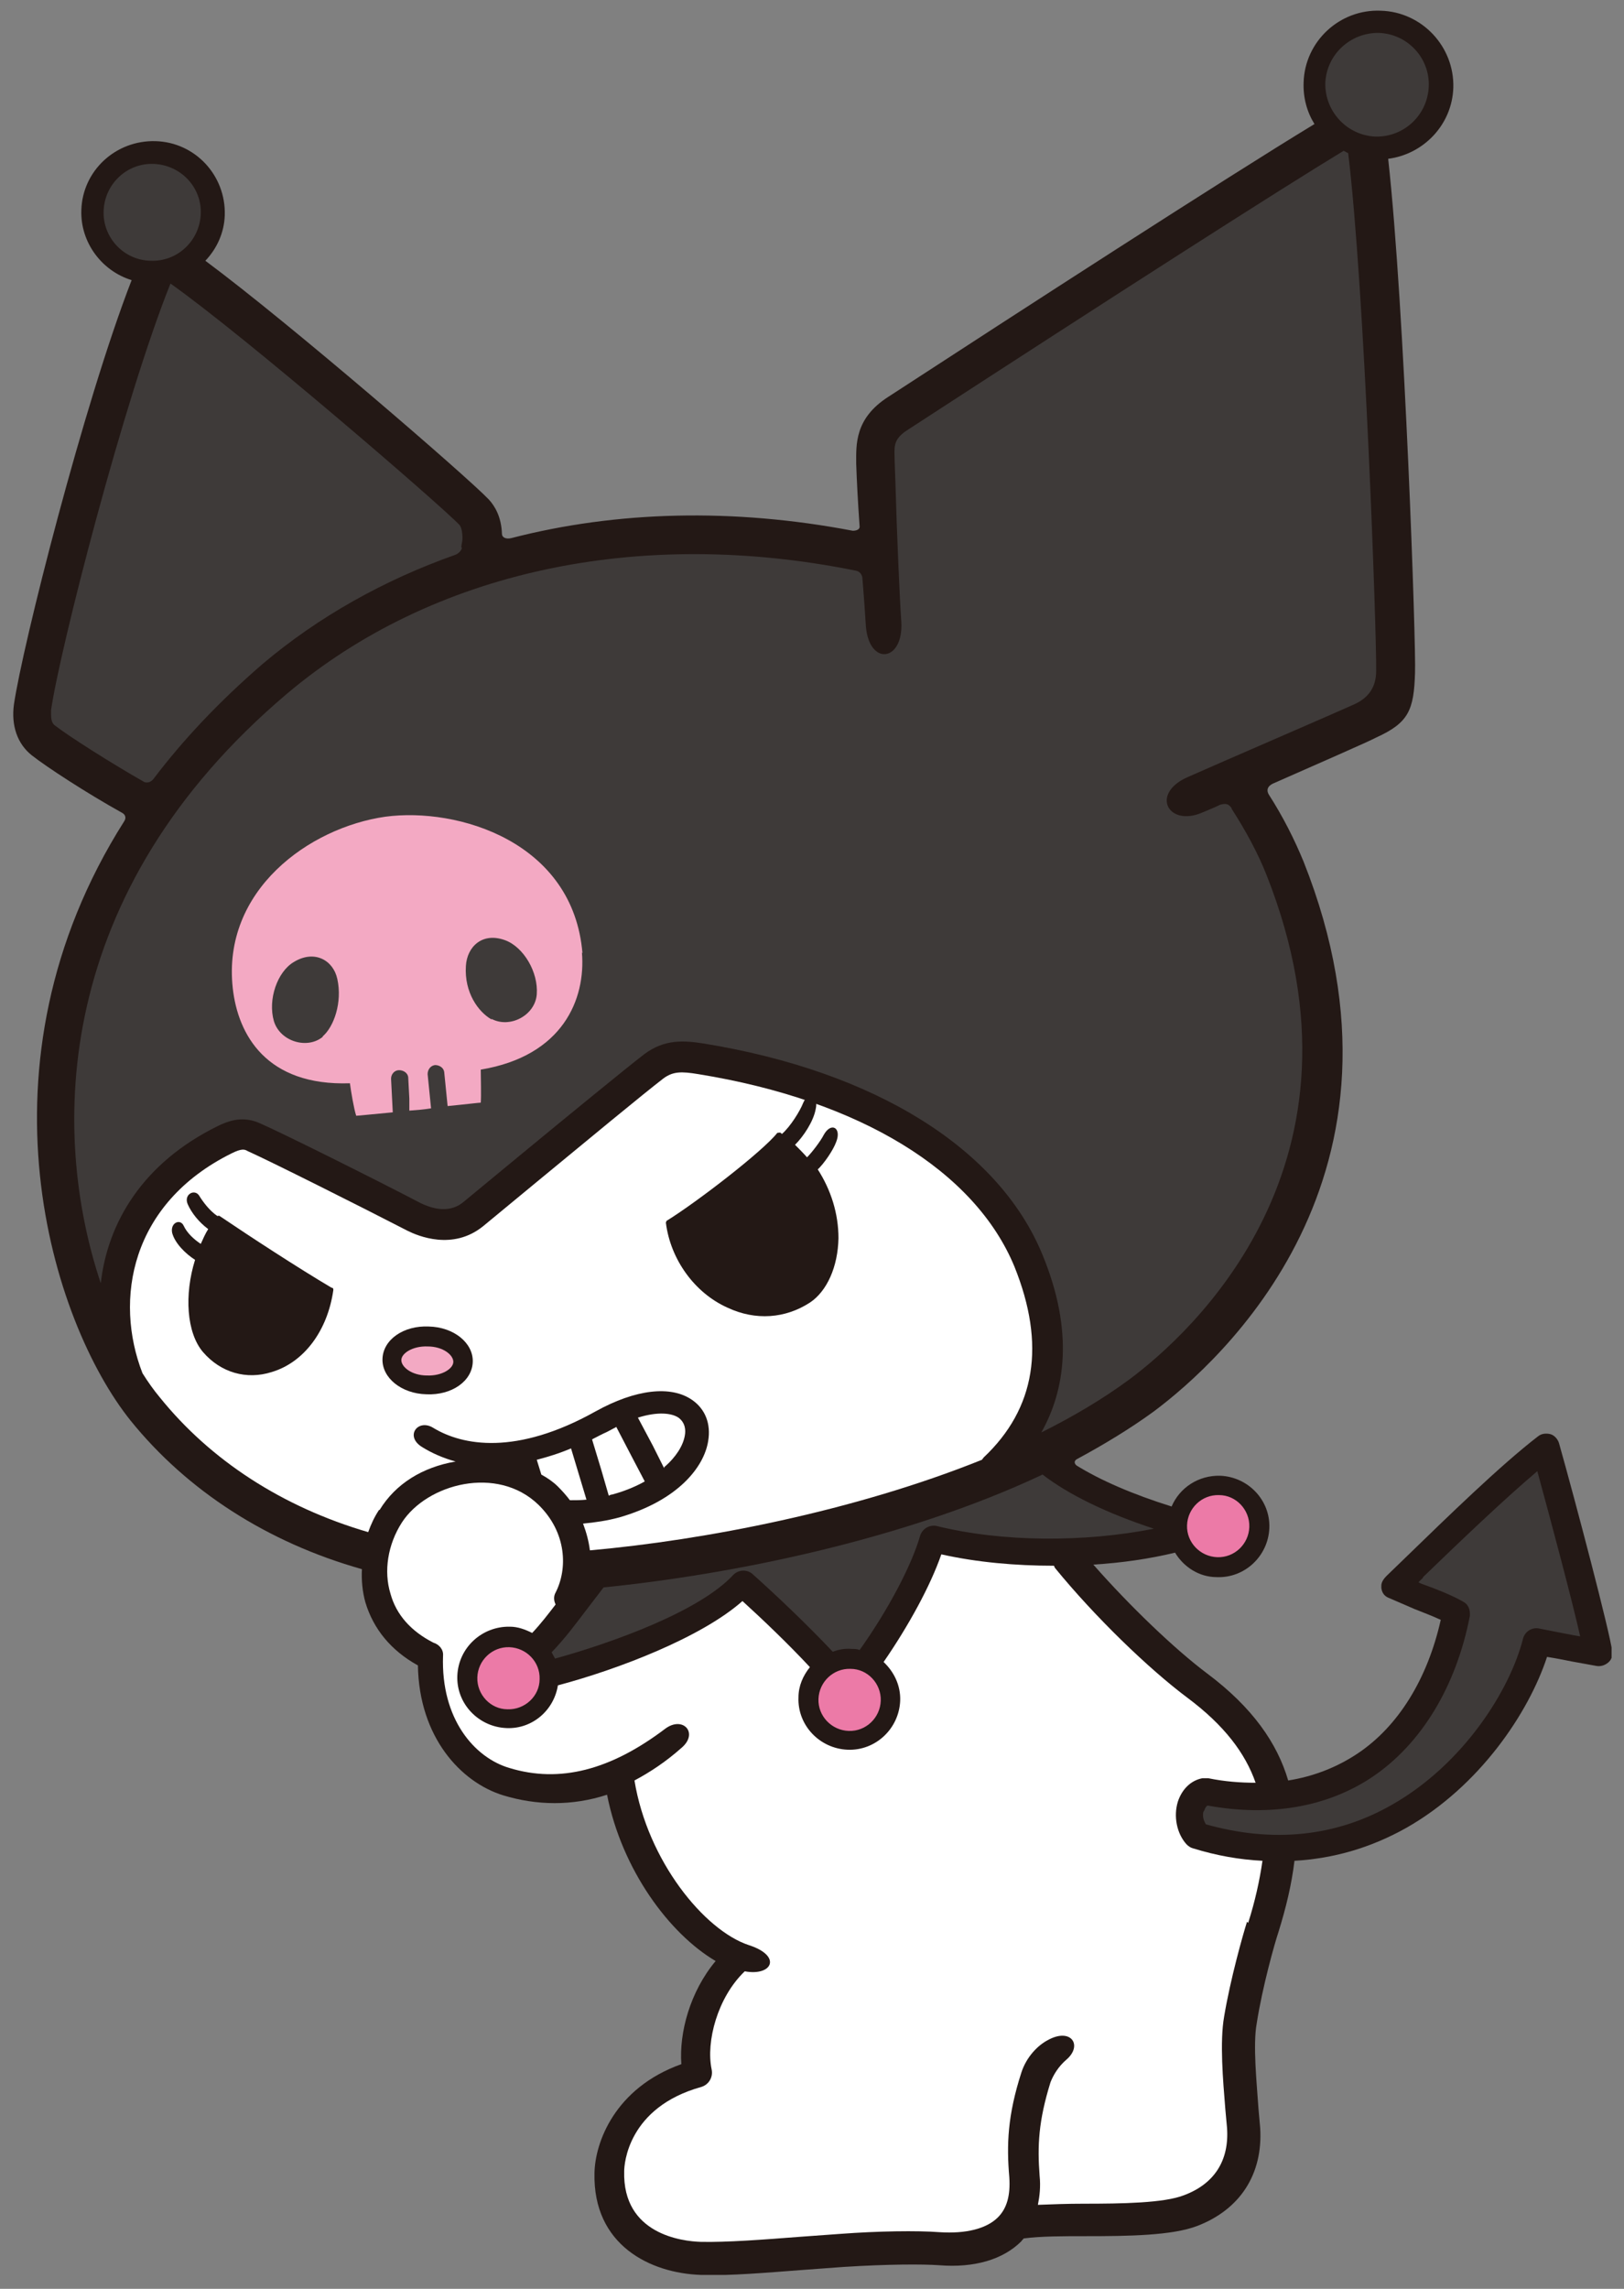 <svg width="110" height="155" viewBox="0 0 110 155" fill="none" xmlns="http://www.w3.org/2000/svg">
<rect x="0" y="0" width="110" height="155" fill="#808080" stroke="none"/>
<g clip-path="url(#clip0_302_2433)">
<path d="M72.856 99.205C74.52 100.247 76.765 101.211 79.358 102.021C79.9 100.748 81.177 99.9 82.648 99.938C84.545 100.015 86.054 101.597 85.977 103.487C85.899 105.377 84.312 106.881 82.416 106.804C81.216 106.804 80.171 106.11 79.591 105.146C77.849 105.57 75.952 105.84 74.056 105.956C76.533 108.772 79.552 111.665 81.758 113.323C84.854 115.638 86.519 118.068 87.254 120.575C88.957 120.305 90.544 119.688 91.937 118.762C94.724 116.911 96.698 113.671 97.588 109.697C97.007 109.427 96.388 109.196 95.808 108.964L94.027 108.193C93.756 108.077 93.602 107.846 93.563 107.537C93.563 107.499 93.563 107.421 93.563 107.383C93.563 107.151 93.718 106.92 93.911 106.727L95.188 105.493C98.052 102.715 101.613 99.244 104.168 97.276C104.4 97.084 104.71 97.045 105.019 97.122C105.29 97.199 105.522 97.469 105.6 97.739C106.722 101.712 109.045 110.546 109.199 111.819C109.238 112.128 109.161 112.398 108.928 112.59C108.696 112.783 108.425 112.86 108.154 112.822L106.451 112.513C106.451 112.513 105.522 112.32 104.787 112.205C103.549 115.985 100.22 120.961 95.266 123.777C92.866 125.127 90.35 125.86 87.68 126.014C87.486 127.634 87.099 129.216 86.596 130.836C86.325 131.646 85.512 134.539 85.125 137.008C84.854 138.474 85.125 141.058 85.241 142.794L85.357 144.106C85.551 147.23 84.003 149.622 81.1 150.74C79.397 151.396 76.417 151.435 73.553 151.435C71.966 151.435 70.495 151.435 69.334 151.589C69.295 151.666 69.218 151.705 69.179 151.782C67.94 153.016 66.005 153.595 63.605 153.402C62.522 153.325 60.161 153.325 57.142 153.518L54.51 153.711C51.956 153.903 49.362 154.135 47.466 154.058C44.06 153.942 40.151 152.052 40.267 147.153C40.306 145.109 41.621 141.405 46.15 139.785C45.995 137.664 46.73 134.886 48.472 132.803C45.337 130.952 42.125 126.631 41.118 121.54C38.757 122.311 36.358 122.273 34.074 121.578C31.21 120.691 28.384 117.644 28.307 112.783C26.488 111.78 25.288 110.315 24.746 108.502C24.553 107.807 24.475 107.036 24.514 106.264C18.089 104.451 12.671 100.941 8.839 96.196C3.498 89.523 -2.037 72.087 8.413 55.616C8.568 55.385 8.49 55.153 8.258 55.038C5.897 53.726 3.111 51.913 2.143 51.142C1.175 50.37 0.75 49.136 0.943 47.709C1.524 43.735 5.665 27.341 8.916 18.971C6.904 18.354 5.433 16.425 5.51 14.226C5.588 11.564 7.832 9.481 10.542 9.559C13.212 9.636 15.303 11.873 15.225 14.573C15.186 15.769 14.683 16.849 13.909 17.659C19.676 21.941 31.636 32.279 33.106 33.822C33.532 34.285 33.958 35.018 33.997 36.136C33.997 36.406 34.268 36.522 34.616 36.445C41.776 34.593 49.672 34.4 57.761 35.943C57.993 35.943 58.226 35.866 58.226 35.673C58.109 34.053 58.032 32.51 57.993 31.392C57.993 30.119 57.877 28.344 60.161 26.878C68.986 21.131 82.996 12.066 89.034 8.401C88.531 7.591 88.26 6.627 88.299 5.585C88.376 2.808 90.737 0.609 93.524 0.725C96.311 0.802 98.517 3.155 98.439 5.933C98.362 8.44 96.427 10.446 94.027 10.754C95.15 20.899 95.924 43.89 95.846 45.548C95.769 48.094 95.421 48.943 93.214 49.946C92.634 50.254 89.267 51.72 86.209 53.07C85.822 53.263 85.783 53.533 85.938 53.803C86.906 55.308 87.68 56.851 88.299 58.355C96.737 79.609 82.648 92.223 78.158 95.579C76.572 96.736 74.791 97.817 72.933 98.819C72.74 98.935 72.74 99.128 72.972 99.282L72.856 99.205Z" fill="#231815"/>
<path d="M31.248 37.062C31.248 36.869 31.325 36.676 31.325 36.483C31.325 36.02 31.248 35.712 31.132 35.558C29.854 34.208 16.617 22.79 11.547 19.202C8.373 27.11 4.039 44.044 3.458 48.094C3.458 48.171 3.458 48.249 3.458 48.364C3.458 48.673 3.497 48.981 3.729 49.136C4.619 49.83 7.522 51.682 9.767 52.955C9.96 53.032 10.193 52.993 10.386 52.762C12.399 50.1 14.837 47.516 17.779 44.97C21.61 41.73 26.061 39.261 30.861 37.563C31.054 37.486 31.248 37.294 31.287 37.101L31.248 37.062Z" fill="#3E3A39"/>
<path d="M25.674 102.253C25.365 102.716 25.133 103.217 24.939 103.757C19.133 102.06 14.257 98.897 10.812 94.615C10.425 94.152 10.038 93.612 9.651 92.995C7.716 88.019 8.838 81.5 15.689 78.105C16.385 77.758 16.579 77.835 16.772 77.951C18.243 78.607 24.397 81.693 27.61 83.351C28.306 83.698 30.667 84.701 32.719 83.043L36.55 79.88C39.685 77.295 43.556 74.094 44.91 73.052C45.569 72.55 46.149 72.55 47.31 72.743C58.264 74.518 66.043 79.301 68.714 85.781C70.843 91.066 70.146 95.386 66.624 98.704C66.585 98.743 66.546 98.82 66.508 98.858C57.877 102.33 47.736 104.297 39.956 104.991C39.879 104.374 39.724 103.796 39.492 103.178C40.305 103.101 41.117 102.986 41.969 102.754C45.956 101.597 47.697 99.321 47.968 97.585C48.162 96.428 47.775 95.425 46.885 94.808C45.452 93.805 43.053 94.075 40.343 95.579C34.964 98.588 31.325 97.894 29.351 96.698C28.306 96.042 27.377 97.277 28.616 98.01C29.235 98.395 30.009 98.743 30.861 98.974C28.616 99.36 26.797 100.478 25.713 102.253H25.674Z" fill="white"/>
<path d="M36.667 99.86L36.357 98.857C37.092 98.665 37.866 98.433 38.679 98.086L39.724 101.558C39.337 101.596 38.989 101.596 38.602 101.596C38.37 101.288 38.099 100.979 37.789 100.67C37.479 100.362 37.092 100.092 36.667 99.86Z" fill="white"/>
<path d="M44.988 99.436L44.214 97.893L43.208 96.003C44.562 95.579 45.491 95.695 45.956 96.003C46.42 96.35 46.459 96.852 46.382 97.237C46.265 97.893 45.801 98.665 44.988 99.359V99.436Z" fill="white"/>
<path d="M41.737 96.62L42.782 98.626L43.672 100.323C43.053 100.67 42.318 100.979 41.466 101.21C41.389 101.21 41.311 101.249 41.234 101.288L40.731 99.552L40.111 97.507C40.111 97.507 40.111 97.507 40.111 97.469C40.421 97.314 40.769 97.122 41.118 96.967C41.35 96.852 41.543 96.736 41.776 96.62H41.737Z" fill="white"/>
<path d="M96.388 106.804C98.865 104.412 101.806 101.596 104.128 99.629C105.096 103.178 106.489 108.385 107.031 110.815C106.915 110.815 104.206 110.275 104.206 110.275C103.741 110.198 103.277 110.507 103.161 110.97C102.271 114.48 99.097 119.495 94.259 122.233C90.466 124.394 86.208 124.818 81.68 123.545C81.564 123.352 81.486 123.159 81.486 122.928C81.486 122.812 81.486 122.696 81.564 122.619C81.641 122.388 81.719 122.311 81.796 122.272C86.015 123.043 89.885 122.388 92.943 120.343C96.271 118.106 98.632 114.21 99.561 109.427C99.561 109.388 99.561 109.311 99.561 109.272C99.561 108.925 99.406 108.617 99.097 108.462C98.284 108 97.278 107.614 96.426 107.305C96.426 107.305 96.194 107.228 96.078 107.151C96.194 107.035 96.388 106.842 96.388 106.842V106.804Z" fill="#3E3A39"/>
<path d="M25.907 92.03C25.868 93.303 27.184 94.383 28.887 94.422C30.59 94.499 31.983 93.535 32.022 92.223C32.061 90.95 30.745 89.87 29.042 89.832C27.339 89.754 25.945 90.719 25.907 92.03Z" fill="#231815"/>
<path d="M27.184 92.108C27.184 91.645 27.958 91.143 28.964 91.182C30.009 91.182 30.706 91.76 30.706 92.223C30.706 92.686 29.932 93.188 28.925 93.149C27.881 93.149 27.184 92.57 27.184 92.108Z" fill="#F3A9C3"/>
<path d="M89.769 5.624C89.846 3.695 91.472 2.191 93.407 2.229C95.343 2.306 96.852 3.927 96.775 5.855C96.697 7.784 95.11 9.288 93.175 9.25C91.24 9.173 89.73 7.552 89.769 5.624Z" fill="#3E3A39"/>
<path d="M7.019 14.264C7.096 12.451 8.606 11.024 10.425 11.101C12.244 11.178 13.676 12.682 13.599 14.495C13.521 16.308 12.012 17.735 10.193 17.658C8.374 17.62 6.941 16.077 7.019 14.264Z" fill="#3E3A39"/>
<path d="M55.322 79.263C55.825 78.8 56.444 77.874 56.638 77.334C57.025 76.37 56.29 75.945 55.786 76.871C55.593 77.257 55.012 78.028 54.664 78.375C54.393 78.067 54.122 77.797 53.851 77.527C54.432 76.948 55.09 75.945 55.245 75.135C55.477 74.171 54.741 73.862 54.393 74.711C54.2 75.212 53.542 76.292 52.961 76.794C52.961 76.794 52.922 76.755 52.884 76.717C52.806 76.678 52.729 76.717 52.651 76.717C51.684 77.951 47.233 81.384 45.181 82.657C45.143 82.657 45.104 82.773 45.104 82.811C45.414 85.28 47.039 87.556 49.284 88.559C51.181 89.446 53.193 89.292 54.858 88.212C56.019 87.44 56.754 85.782 56.793 83.853C56.793 82.194 56.29 80.574 55.361 79.147L55.322 79.263Z" fill="#231815"/>
<path d="M22.462 87.208C20.179 85.858 16.927 83.736 14.876 82.348C14.837 82.309 14.76 82.348 14.721 82.348C14.218 82.001 13.792 81.46 13.483 80.959C13.173 80.496 12.438 80.882 12.709 81.538C12.979 82.155 13.483 82.772 14.102 83.235C13.908 83.543 13.754 83.891 13.599 84.238C13.134 83.929 12.67 83.505 12.438 83.003C12.205 82.502 11.509 82.811 11.664 83.505C11.857 84.199 12.554 84.894 13.212 85.318C12.476 87.671 12.631 90.255 13.754 91.567C14.954 92.956 16.695 93.457 18.398 92.917C20.604 92.261 22.191 90.101 22.578 87.362C22.578 87.285 22.578 87.247 22.501 87.208H22.462Z" fill="#231815"/>
<path d="M55.438 115.059C55.477 113.902 56.444 112.976 57.606 113.015C58.767 113.015 59.696 114.018 59.657 115.175C59.618 116.332 58.651 117.258 57.489 117.219C56.328 117.181 55.4 116.216 55.438 115.059Z" fill="#EC7AA7"/>
<path d="M32.332 113.593C32.37 112.436 33.338 111.51 34.499 111.549C35.66 111.588 36.589 112.552 36.55 113.709C36.55 114.866 35.544 115.792 34.383 115.754C33.222 115.754 32.293 114.751 32.332 113.593Z" fill="#EC7AA7"/>
<path d="M80.403 103.294C80.441 102.136 81.409 101.211 82.57 101.249C83.731 101.249 84.66 102.252 84.621 103.409C84.583 104.567 83.615 105.492 82.454 105.454C81.293 105.415 80.364 104.451 80.403 103.294Z" fill="#EC7AA7"/>
<path d="M83.421 54.767C84.389 56.272 85.202 57.776 85.782 59.242C93.523 78.76 80.635 90.333 76.493 93.418C74.713 94.73 72.7 95.926 70.533 97.006C72.12 94.19 72.778 90.217 70.61 84.971C67.669 77.796 59.308 72.55 47.62 70.66C46.342 70.467 45.026 70.351 43.633 71.393C42.24 72.473 38.331 75.674 35.196 78.259L31.364 81.422C30.319 82.271 29.042 81.731 28.538 81.499C25.287 79.802 19.095 76.716 17.585 76.06C16.695 75.674 15.843 75.713 14.76 76.253C9.651 78.76 7.29 82.811 6.825 86.9C3.381 76.6 3.574 60.399 19.443 46.975C29.274 38.682 43.246 35.673 57.954 38.643C58.225 38.682 58.418 38.913 58.418 39.222C58.534 40.61 58.612 41.806 58.65 42.423C58.883 45.124 61.205 44.815 61.05 42.115C60.934 40.495 60.74 35.866 60.663 33.088C60.663 32.818 60.586 31.237 60.586 30.581C60.586 29.925 60.779 29.54 61.592 29.038C75.951 19.703 86.866 12.721 91.007 10.214C91.123 10.252 91.201 10.33 91.317 10.368C92.439 19.587 93.252 43.118 93.213 45.432C93.213 46.474 92.749 47.245 91.704 47.708C90.698 48.171 82.57 51.681 80.402 52.645C77.925 53.764 79.125 56.002 81.409 55.037C81.757 54.883 82.183 54.728 82.647 54.497C82.957 54.42 83.189 54.381 83.421 54.728V54.767Z" fill="#3E3A39"/>
<path d="M84.544 130.219C85.008 128.753 85.318 127.364 85.511 126.014C83.963 125.937 82.415 125.667 80.79 125.165C80.635 125.127 80.48 125.011 80.364 124.895C79.706 124.163 79.474 123.005 79.783 122.002C80.054 121.192 80.635 120.575 81.448 120.421C81.564 120.421 81.718 120.421 81.835 120.421C82.957 120.652 84.041 120.729 85.047 120.729C84.35 118.724 82.918 116.833 80.441 114.982C77.809 113.015 74.171 109.504 71.462 106.187C71.423 106.148 71.423 106.071 71.384 106.033C68.791 106.033 66.159 105.801 63.76 105.261C63.024 107.383 61.553 110.083 59.85 112.552C60.547 113.207 61.012 114.133 60.973 115.175C60.895 117.065 59.309 118.569 57.412 118.492C55.516 118.415 54.006 116.833 54.084 114.943C54.084 114.172 54.393 113.477 54.858 112.899C53.348 111.279 51.645 109.659 50.29 108.424C47.504 110.893 41.853 113.053 37.789 114.133C37.518 115.831 36.047 117.103 34.306 117.026C32.409 116.949 30.899 115.368 30.977 113.477C31.054 111.587 32.641 110.122 34.538 110.16C35.08 110.16 35.583 110.353 36.047 110.584C36.628 109.967 37.131 109.311 37.634 108.656C37.518 108.424 37.479 108.116 37.634 107.846C38.447 106.264 38.408 103.795 36.473 101.905C33.686 99.205 28.926 100.478 27.223 103.101C26.255 104.605 25.984 106.418 26.448 107.923C26.836 109.35 27.842 110.469 29.351 111.24C29.738 111.356 30.048 111.703 30.009 112.127C29.855 116.409 32.138 119.032 34.499 119.727C37.905 120.768 41.35 119.881 45.065 117.065C46.265 116.178 47.349 117.373 46.149 118.376C45.104 119.302 44.059 119.997 42.975 120.575C43.865 126.014 47.697 130.72 50.716 131.723C53 132.456 52.303 133.845 50.445 133.498C48.587 135.272 47.813 138.281 48.2 140.132C48.316 140.672 48.007 141.174 47.504 141.328C42.511 142.717 42.279 146.574 42.279 147.037C42.163 151.319 46.227 151.782 47.465 151.82C49.207 151.859 51.761 151.666 54.238 151.473L56.909 151.28C59.463 151.087 62.134 151.049 63.644 151.165C65.424 151.28 66.817 150.933 67.591 150.162C68.211 149.544 68.443 148.657 68.365 147.461C68.172 145.224 68.249 143.257 69.178 140.364C69.526 139.284 70.301 138.512 70.959 138.165C72.546 137.278 73.358 138.512 72.236 139.477C71.694 139.939 71.346 140.518 71.152 141.019C70.339 143.643 70.262 145.301 70.417 147.346C70.494 148.079 70.417 148.734 70.301 149.313C71.268 149.274 72.313 149.236 73.397 149.236C75.951 149.236 78.854 149.197 80.209 148.657C82.26 147.886 83.267 146.304 83.112 144.105L82.996 142.832C82.841 140.904 82.609 138.281 82.918 136.545C83.344 133.999 84.195 130.99 84.466 130.142L84.544 130.219Z" fill="white"/>
<path d="M70.61 99.861C61.36 104.22 49.748 106.611 40.885 107.499L39.763 108.964C39.027 109.929 38.292 110.932 37.363 111.896C37.44 112.05 37.518 112.166 37.595 112.32C41.504 111.24 47.388 109.119 49.671 106.65C50.019 106.303 50.561 106.264 50.948 106.573C52.458 107.923 54.548 109.89 56.406 111.857C56.793 111.703 57.257 111.626 57.683 111.665C57.876 111.665 58.07 111.665 58.225 111.742C60.121 109.08 61.747 106.033 62.327 103.988C62.482 103.525 62.947 103.255 63.411 103.333C67.901 104.451 73.474 104.451 78.157 103.525C74.984 102.484 72.352 101.211 70.571 99.822L70.61 99.861Z" fill="#3E3A39"/>
<path d="M39.453 64.565C38.834 57.005 31.016 54.652 26.1 55.308C20.953 56.041 15.031 60.284 15.766 66.918C16.115 70.082 18.05 73.553 23.701 73.36C23.778 73.939 23.972 75.096 24.127 75.559C24.281 75.559 25.326 75.443 26.604 75.328L26.488 73.052C26.488 72.743 26.72 72.473 27.029 72.473C27.339 72.473 27.61 72.666 27.649 72.936L27.726 74.402V75.212C28.268 75.173 28.732 75.135 29.197 75.058L28.965 72.743C28.965 72.435 29.158 72.165 29.468 72.126C29.777 72.126 30.048 72.319 30.087 72.589L30.319 74.903C31.519 74.788 32.448 74.672 32.564 74.672C32.603 74.17 32.564 73.013 32.564 72.435C38.138 71.509 39.686 67.651 39.415 64.488L39.453 64.565Z" fill="#F3A9C3"/>
<path d="M21.881 70.197C20.836 71.085 18.979 70.545 18.553 69.156C18.127 67.69 18.785 65.8 19.907 65.144C21.301 64.296 22.578 65.028 22.849 66.301C23.197 67.883 22.617 69.542 21.843 70.197H21.881Z" fill="#3E3A39"/>
<path d="M33.299 69.04C32.409 68.539 31.441 67.227 31.557 65.414C31.635 64.103 32.68 63.1 34.228 63.678C35.467 64.141 36.473 65.838 36.357 67.343C36.241 68.77 34.538 69.657 33.299 69.002V69.04Z" fill="#3E3A39"/>
</g>
<defs>
<clipPath id="clip0_302_2433">
<rect width="108.334" height="153.371" fill="white" transform="translate(0.826 0.687)"/>
</clipPath>
</defs>
</svg>
